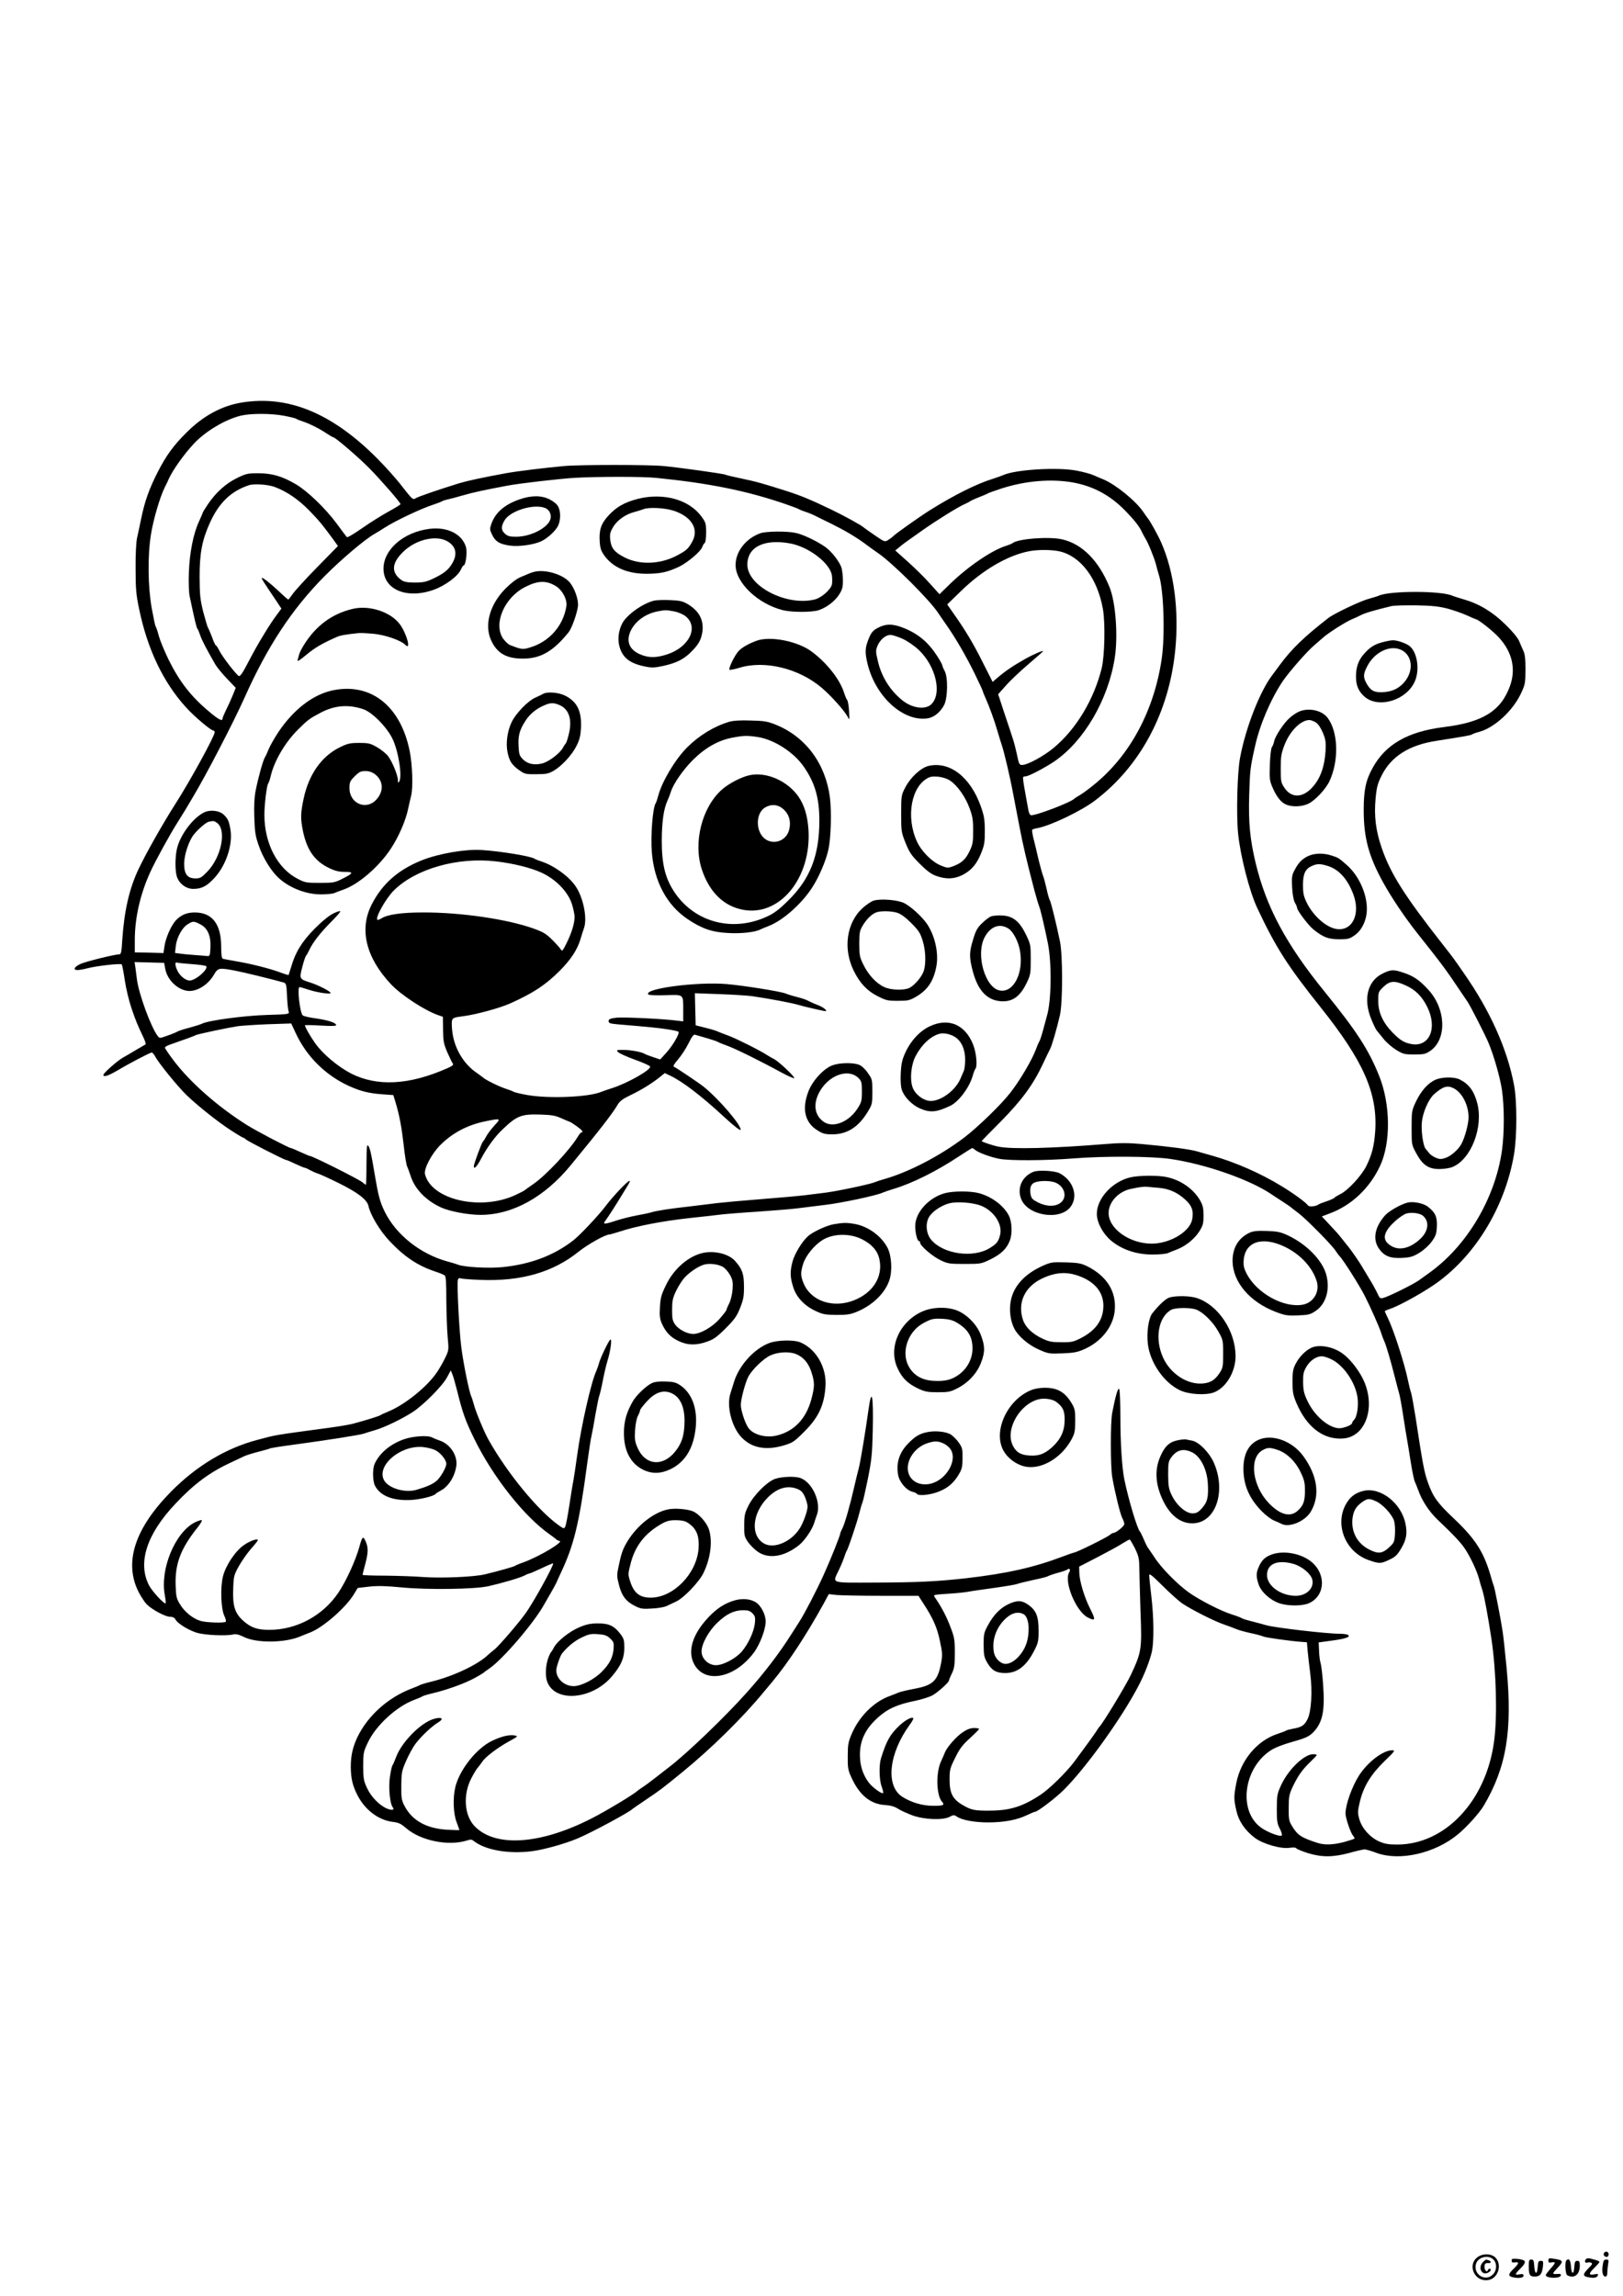 <?xml version="1.0" standalone="no"?>
<!DOCTYPE svg PUBLIC "-//W3C//DTD SVG 20010904//EN"
 "http://www.w3.org/TR/2001/REC-SVG-20010904/DTD/svg10.dtd">
<svg version="1.0" xmlns="http://www.w3.org/2000/svg"
 width="1240pt" height="1754pt" viewBox="0 0 1240 1754"
 preserveAspectRatio="xMidYMid meet">

<g transform="translate(0,1754) scale(0.1,-0.1)"
fill="#000000" stroke="none">
<path d="M1846 14465 c-152 -25 -293 -101 -421 -229 -99 -98 -155 -175 -219
-300 -66 -128 -101 -228 -127 -356 -11 -52 -25 -120 -32 -150 -7 -33 -12 -125
-11 -235 0 -154 4 -198 27 -307 63 -306 184 -560 358 -751 63 -70 190 -177
208 -177 6 0 11 -6 11 -14 0 -29 -183 -363 -295 -539 -100 -156 -232 -390
-287 -507 -71 -150 -109 -319 -124 -542 -5 -91 -9 -108 -23 -108 -34 0 -248
-53 -293 -72 -50 -22 -64 -48 -25 -48 12 0 47 6 77 14 74 19 252 38 260 29 4
-4 14 -58 23 -118 9 -63 31 -155 51 -215 35 -102 43 -121 92 -225 13 -27 20
-51 16 -53 -4 -2 -36 -21 -72 -42 -36 -22 -81 -48 -101 -59 -41 -23 -149 -118
-149 -132 0 -19 35 -8 104 32 101 60 253 139 265 139 6 0 17 -13 26 -29 24
-48 173 -231 239 -295 85 -82 243 -208 343 -272 46 -30 87 -54 90 -54 4 0 14
-6 22 -14 16 -15 293 -156 305 -156 4 0 36 -13 71 -30 35 -16 68 -30 72 -30 5
0 24 -8 43 -19 19 -10 46 -22 60 -26 14 -4 84 -36 155 -71 147 -72 220 -128
230 -176 16 -72 89 -192 164 -271 116 -122 216 -187 352 -232 30 -10 60 -22
67 -28 9 -7 12 -57 12 -186 1 -97 5 -223 10 -281 10 -104 9 -105 -20 -165 -16
-33 -43 -80 -60 -105 -73 -110 -243 -248 -370 -301 -30 -12 -60 -26 -65 -30
-10 -7 -105 -37 -210 -65 -27 -7 -104 -20 -170 -29 -450 -61 -404 -53 -559
-94 -239 -63 -464 -198 -658 -394 -280 -284 -364 -545 -247 -772 18 -33 43
-72 58 -88 38 -40 143 -97 179 -97 21 0 35 -7 42 -20 16 -31 97 -81 163 -102
62 -19 225 -26 280 -13 18 5 43 -1 82 -20 97 -48 314 -45 430 5 22 9 56 23 75
30 99 38 276 193 335 294 15 25 28 46 28 46 1 0 40 5 87 10 64 7 125 6 250 -6
197 -19 556 -14 660 9 106 24 243 64 275 81 17 9 34 16 38 16 5 0 47 18 94 40
47 23 87 39 89 38 9 -10 -154 -306 -215 -388 -56 -77 -202 -246 -233 -270 -18
-14 -39 -32 -48 -40 -77 -75 -264 -164 -435 -206 -38 -9 -77 -21 -85 -25 -8
-5 -39 -18 -69 -29 -177 -68 -331 -206 -410 -369 -36 -76 -51 -142 -51 -229 1
-88 14 -144 52 -217 58 -112 161 -189 269 -202 44 -5 63 -14 102 -48 111 -96
323 -139 465 -94 26 9 37 8 50 -3 89 -70 264 -102 447 -79 91 12 249 56 347
97 105 44 393 199 418 224 3 3 45 32 94 65 125 84 128 87 288 217 221 180 462
417 623 613 22 27 52 63 66 79 121 145 262 360 394 600 l37 69 61 -7 c33 -3
187 -6 342 -6 l282 0 40 -62 c73 -113 103 -181 124 -283 19 -88 20 -108 10
-164 -26 -141 -61 -175 -209 -202 -53 -10 -106 -23 -117 -28 -11 -5 -41 -17
-66 -26 -123 -44 -237 -158 -294 -295 -24 -56 -28 -79 -28 -165 -1 -89 2 -107
28 -163 60 -133 144 -203 255 -210 45 -3 75 -12 100 -28 19 -13 69 -35 110
-51 92 -33 233 -39 286 -11 27 15 34 15 52 3 39 -28 135 -46 242 -46 120 0
222 19 297 56 29 14 56 25 60 25 20 0 157 104 223 170 168 168 436 540 566
788 47 88 89 197 105 267 16 79 15 258 -5 425 -9 74 -16 145 -16 157 0 17 22
-1 103 -81 56 -56 125 -118 152 -136 76 -50 243 -134 316 -159 35 -12 78 -28
94 -35 17 -8 66 -21 110 -31 44 -9 88 -21 97 -26 16 -8 208 -35 293 -41 l40
-3 6 -70 c4 -38 12 -113 19 -165 18 -139 9 -293 -20 -352 -25 -49 -45 -62
-115 -74 -22 -4 -44 -10 -50 -14 -5 -4 -35 -15 -65 -25 -156 -51 -281 -201
-315 -378 -19 -99 -19 -122 1 -208 18 -81 66 -151 141 -208 63 -47 199 -86
266 -76 28 4 47 3 51 -4 4 -6 43 -22 87 -36 106 -33 193 -33 319 1 52 15 104
26 115 27 11 0 53 -12 92 -27 178 -65 448 -3 623 143 67 55 162 161 195 216
174 294 221 572 176 1050 -12 127 -26 255 -31 285 -13 88 -61 333 -66 341 -2
4 -15 45 -28 91 -52 176 -117 276 -280 430 -124 117 -158 164 -197 275 -28 79
-39 137 -94 498 -14 88 -29 171 -34 185 -5 14 -17 61 -26 105 -26 124 -109
382 -152 467 -12 26 -23 49 -23 52 0 2 17 10 38 17 60 19 219 105 327 177 315
210 552 593 622 1002 24 143 24 410 0 535 -53 275 -182 563 -380 847 -80 116
-83 120 -167 227 -288 367 -396 537 -463 732 -46 133 -60 246 -47 382 8 85 16
113 46 173 73 146 210 233 419 265 211 33 261 42 270 48 6 5 32 14 58 21 114
31 254 159 316 290 34 72 35 80 36 185 0 82 -4 119 -17 145 -9 19 -23 53 -32
74 -10 24 -52 75 -104 125 -97 96 -200 158 -317 192 -38 11 -79 24 -90 29 -87
38 -476 38 -560 0 -11 -5 -47 -16 -80 -25 -63 -17 -262 -112 -305 -145 -188
-146 -283 -238 -374 -362 -25 -35 -50 -67 -54 -73 -95 -123 -205 -403 -248
-635 -21 -111 -29 -432 -15 -575 17 -171 87 -445 146 -570 140 -298 230 -441
485 -760 327 -410 435 -655 417 -944 -8 -114 -25 -181 -68 -268 -37 -75 -143
-189 -201 -216 -20 -10 -40 -22 -43 -27 -3 -4 -29 -16 -58 -26 -28 -9 -56 -20
-62 -24 -21 -16 -73 -21 -82 -8 -12 20 -109 91 -198 145 -165 101 -352 183
-530 234 -38 11 -92 26 -120 34 -54 16 -214 37 -423 56 -102 9 -166 9 -275 0
-405 -33 -717 -41 -819 -20 -42 8 -128 37 -128 43 0 1 66 69 148 151 161 164
246 280 321 440 23 50 47 99 53 110 14 24 54 164 76 260 22 99 22 460 0 565
-31 149 -70 305 -78 315 -4 6 -16 46 -25 90 -10 44 -22 88 -27 97 -4 10 -19
64 -33 120 -13 57 -30 130 -39 163 -8 33 -13 62 -10 66 2 4 20 10 40 13 101
19 335 131 440 211 346 262 566 673 613 1149 30 302 -9 599 -107 821 -23 54
-89 172 -102 185 -3 3 -18 24 -34 48 -58 86 -211 210 -306 250 -19 8 -53 22
-75 32 -23 10 -81 26 -130 35 -148 28 -467 8 -560 -34 -11 -5 -45 -17 -75 -27
-128 -39 -301 -126 -488 -243 -79 -50 -261 -179 -277 -196 -5 -6 -22 -19 -38
-29 -27 -17 -28 -17 -105 36 -42 29 -79 55 -82 58 -16 16 -142 86 -250 138
-161 77 -223 103 -340 141 -179 57 -235 73 -347 96 -62 13 -117 26 -121 29
-11 7 -355 55 -472 66 -113 11 -640 11 -760 0 -143 -13 -366 -40 -445 -55
-181 -33 -295 -58 -355 -76 -159 -49 -317 -103 -336 -116 -19 -12 -25 -7 -100
89 -43 57 -131 155 -194 218 -344 345 -679 483 -1034 425z m325 -101 c46 -9
89 -19 94 -24 6 -4 28 -13 50 -20 50 -16 127 -55 182 -92 23 -15 45 -28 49
-28 15 0 193 -153 276 -237 92 -94 238 -262 238 -274 0 -4 -42 -30 -92 -57
-51 -28 -142 -85 -202 -127 -60 -42 -112 -73 -116 -68 -4 4 -39 51 -78 104
-87 117 -220 245 -310 299 -105 62 -181 84 -287 85 -83 0 -96 -3 -165 -37 -84
-41 -160 -109 -221 -199 -21 -32 -39 -60 -39 -63 0 -2 -13 -33 -29 -68 -44
-94 -73 -242 -78 -393 -3 -73 0 -152 6 -180 40 -189 52 -240 60 -249 5 -6 14
-29 21 -50 12 -36 50 -109 116 -223 14 -23 54 -72 90 -109 l65 -68 -22 -55
c-13 -31 -35 -81 -51 -112 -15 -31 -28 -62 -28 -68 0 -23 -29 -9 -101 52 -137
114 -226 227 -310 396 -31 64 -65 145 -75 181 -9 36 -21 70 -25 75 -4 6 -17
69 -30 140 -29 165 -32 396 -6 561 18 114 68 285 106 362 12 23 26 52 31 65
30 67 117 189 193 270 89 94 238 183 357 212 76 18 231 18 331 -1z m2839 -474
c410 -41 695 -99 990 -200 52 -18 100 -36 105 -40 6 -4 28 -13 50 -20 22 -7
56 -21 75 -31 19 -10 73 -36 120 -59 105 -52 188 -101 260 -154 30 -23 74 -54
97 -70 111 -75 397 -360 462 -460 9 -13 34 -51 57 -83 74 -105 150 -236 218
-373 36 -74 66 -138 66 -143 0 -4 9 -26 20 -50 28 -62 68 -172 91 -252 11 -38
26 -88 34 -110 17 -51 62 -240 86 -370 11 -55 32 -167 48 -250 27 -142 55
-261 115 -490 15 -55 31 -109 36 -120 9 -21 41 -156 66 -280 31 -157 27 -445
-8 -558 -5 -18 -18 -66 -29 -107 -11 -41 -24 -79 -28 -85 -4 -5 -16 -32 -26
-60 -30 -81 -121 -236 -195 -331 -73 -94 -248 -263 -355 -345 -186 -140 -419
-261 -606 -315 -30 -8 -63 -19 -74 -24 -32 -15 -283 -68 -375 -80 -47 -6 -119
-15 -160 -20 -41 -5 -192 -19 -335 -30 -143 -11 -294 -25 -335 -30 -41 -5
-133 -16 -205 -25 -154 -17 -259 -33 -300 -46 -16 -5 -68 -16 -114 -24 -46 -9
-118 -27 -160 -41 -85 -28 -98 -27 -76 1 18 23 89 134 125 194 14 23 35 58 47
77 12 19 18 34 13 34 -15 0 -127 -118 -187 -198 -55 -72 -193 -218 -243 -257
-148 -115 -325 -182 -538 -204 -103 -11 -290 -1 -342 18 -14 6 -52 17 -85 26
-204 57 -387 202 -474 376 -39 80 -50 121 -80 299 -24 145 -34 190 -47 207
-11 15 -13 -6 -14 -139 0 -87 -2 -158 -5 -158 -3 0 -14 8 -25 18 -24 22 -383
202 -403 202 -4 0 -36 14 -72 30 -36 17 -68 30 -72 30 -14 0 -263 130 -336
176 -220 138 -431 323 -558 490 -38 50 -69 96 -69 101 0 5 15 15 32 21 134 47
195 69 204 75 11 7 232 54 319 68 28 4 131 11 230 15 l180 6 34 -73 c83 -179
227 -322 406 -404 91 -41 151 -56 255 -64 l85 -6 17 -55 c30 -99 47 -193 63
-333 8 -76 20 -147 26 -158 5 -11 16 -40 24 -65 31 -103 117 -194 236 -248 67
-30 205 -56 301 -56 243 0 489 135 690 381 224 272 319 395 358 462 16 27 40
44 98 72 80 38 160 87 224 138 l37 30 38 -18 c97 -45 243 -157 422 -323 65
-60 117 -100 119 -93 10 31 -163 234 -282 330 -38 30 -213 148 -228 153 -8 3
6 25 33 56 25 29 61 84 80 123 24 49 38 68 49 65 8 -2 49 -14 90 -26 41 -12
80 -25 85 -29 6 -4 37 -17 71 -29 62 -22 258 -119 417 -206 49 -26 91 -45 95
-42 8 9 -117 127 -154 146 -16 8 -40 22 -54 31 -51 34 -237 127 -295 148 -33
12 -69 26 -80 31 -11 6 -54 19 -95 29 l-75 19 -3 122 -3 123 193 -7 c106 -4
218 -11 248 -16 125 -18 299 -51 350 -66 30 -9 92 -24 138 -34 80 -18 83 -18
67 0 -9 10 -37 26 -63 35 -26 10 -56 24 -67 30 -11 7 -49 20 -85 29 -36 9 -74
21 -85 26 -35 16 -325 62 -454 73 -232 19 -641 -36 -597 -80 4 -5 63 -7 131
-5 143 4 135 11 135 -122 l0 -78 -42 5 c-112 15 -419 29 -470 23 -47 -6 -58
-11 -58 -26 0 -15 10 -19 63 -24 249 -21 321 -28 389 -39 42 -6 79 -15 82 -18
11 -11 -43 -105 -91 -158 l-49 -54 -54 18 c-30 10 -59 21 -65 25 -20 14 -105
30 -162 30 -55 0 -56 -1 -40 -17 10 -10 68 -36 129 -58 61 -22 113 -45 115
-52 9 -25 -179 -131 -297 -167 -30 -10 -64 -21 -75 -26 -97 -41 -403 -54 -569
-24 -50 9 -95 20 -101 24 -5 4 -35 15 -65 25 -49 16 -156 69 -170 85 -3 3 -25
18 -48 35 -95 64 -165 177 -184 298 -6 41 -8 85 -5 99 6 23 13 26 89 36 95 12
278 62 358 98 173 78 267 139 376 248 85 85 136 163 159 242 10 33 21 69 26
82 29 76 -5 243 -68 329 -54 75 -166 154 -258 183 -22 7 -44 16 -50 20 -24 19
-260 58 -405 67 -125 8 -327 -27 -456 -78 -180 -72 -302 -178 -383 -336 -98
-189 -47 -405 145 -610 77 -83 258 -201 361 -237 l37 -13 1 -99 c1 -87 5 -108
33 -173 18 -41 37 -80 42 -86 7 -9 -5 -19 -47 -37 -289 -127 -532 -139 -731
-38 -100 52 -215 148 -274 231 -40 57 -78 124 -78 137 0 3 54 2 121 -2 96 -5
120 -4 117 6 -6 18 -69 37 -163 50 -44 6 -85 16 -92 22 -22 21 -44 216 -24
216 4 0 37 -9 72 -21 74 -24 180 -37 164 -21 -18 19 -99 59 -155 77 -83 26
-84 28 -60 120 11 43 24 81 28 84 4 4 15 23 25 44 26 57 86 134 166 214 39 39
71 75 71 81 0 6 -23 -1 -52 -15 -33 -16 -85 -58 -143 -116 -98 -99 -149 -182
-180 -292 -10 -33 -19 -61 -20 -63 -1 -1 -29 7 -61 19 -76 29 -225 67 -339 86
-49 9 -96 17 -102 19 -9 2 -13 31 -13 96 -1 170 -69 258 -202 258 -61 0 -104
-18 -145 -61 -36 -40 -78 -134 -87 -201 l-7 -48 -109 3 -110 2 0 95 c0 169 42
353 119 520 36 80 153 293 207 377 21 34 49 79 62 100 12 21 38 65 58 98 98
163 308 567 392 755 176 394 363 678 613 930 126 127 310 283 384 324 17 9 50
30 75 46 82 53 280 146 370 175 30 10 60 21 65 25 6 4 26 11 45 15 19 4 73 18
120 32 75 22 175 43 335 73 95 18 400 53 515 60 171 10 523 10 620 0z m3185
-35 c156 -28 286 -97 402 -216 70 -72 108 -120 128 -164 8 -16 19 -37 24 -45
21 -31 68 -147 81 -195 7 -27 18 -68 25 -90 36 -113 47 -453 21 -635 -58 -399
-244 -744 -520 -966 -44 -36 -94 -72 -111 -81 -16 -9 -32 -19 -35 -22 -21 -28
-309 -137 -335 -128 -7 3 -15 20 -18 39 -3 18 -15 80 -25 138 -11 58 -18 108
-15 113 2 4 11 7 20 7 22 0 142 63 216 112 228 155 414 472 464 793 26 168 7
425 -40 540 -82 202 -209 330 -362 365 -100 23 -337 5 -379 -29 -6 -5 -29 -14
-51 -21 -110 -35 -290 -158 -427 -291 l-80 -78 -74 82 c-40 45 -116 120 -169
167 l-95 85 28 23 c15 13 41 33 58 45 17 12 71 50 120 85 109 77 281 184 326
202 18 8 35 17 38 20 3 3 32 17 65 30 33 13 65 26 70 30 6 4 53 21 105 38 183
59 377 76 545 47z m-6093 -36 c92 -35 180 -96 260 -178 75 -77 100 -107 182
-219 l38 -53 -160 -163 c-88 -90 -172 -182 -187 -205 -15 -22 -30 -41 -33 -41
-2 0 -35 28 -71 63 -72 67 -131 113 -131 101 0 -8 15 -32 99 -156 l51 -77 -37
-50 c-21 -27 -63 -91 -93 -141 -55 -90 -71 -119 -144 -257 -25 -47 -42 -70
-51 -67 -19 8 -130 152 -151 197 -10 21 -21 37 -25 37 -3 0 -17 28 -29 63 -13
34 -27 67 -31 72 -4 6 -20 60 -36 120 -24 97 -27 128 -28 270 0 180 19 279 78
410 69 153 160 242 297 288 40 14 152 6 202 -14z m5990 -490 c164 -36 293
-206 335 -444 18 -108 13 -355 -10 -450 -60 -240 -194 -464 -367 -608 -72 -60
-193 -127 -236 -130 -26 -2 -28 1 -45 82 -10 47 -25 103 -33 125 -7 23 -35
107 -62 187 l-48 146 60 67 c32 37 110 110 172 163 61 52 112 97 112 99 0 8
-80 -27 -135 -58 -100 -57 -152 -92 -220 -150 l-31 -27 -72 142 c-76 153 -138
256 -234 391 l-41 59 104 101 c165 161 356 273 520 305 65 13 170 13 231 0z
m2968 -438 c47 -13 113 -36 148 -52 35 -16 65 -29 67 -29 18 0 134 -92 178
-141 101 -111 130 -239 84 -368 -69 -192 -209 -279 -506 -315 -276 -35 -444
-131 -544 -312 -52 -94 -68 -169 -68 -322 0 -212 38 -352 148 -552 69 -124
164 -265 261 -388 190 -239 219 -278 332 -447 19 -27 42 -63 53 -78 22 -33
135 -254 159 -312 40 -94 89 -265 103 -360 19 -129 19 -329 0 -465 -52 -364
-267 -727 -555 -933 -36 -26 -70 -50 -75 -54 -41 -31 -237 -128 -278 -138 -22
-6 -27 -2 -44 37 -11 23 -39 75 -63 113 -23 39 -48 79 -54 90 -15 27 -75 114
-100 146 -12 14 -34 43 -51 64 -16 21 -37 45 -45 54 -8 9 -37 39 -63 68 l-48
51 58 22 c167 61 307 193 386 362 84 177 81 471 -5 687 -80 201 -172 343 -418
646 -294 362 -446 646 -527 984 -43 181 -55 305 -49 516 6 195 8 211 45 376
37 167 121 361 213 498 49 71 180 221 238 271 29 25 60 52 69 60 43 38 176
122 223 141 15 6 44 19 65 30 33 17 101 37 233 69 19 5 105 7 190 6 121 -2
173 -8 240 -25z m-7270 -1931 c129 -15 264 -48 345 -85 110 -50 201 -143 233
-236 12 -37 22 -83 22 -103 0 -50 -24 -127 -63 -204 -27 -55 -33 -61 -42 -45
-5 10 -35 43 -65 73 -47 47 -68 60 -146 88 -200 71 -553 123 -843 122 -163 0
-273 -16 -318 -46 -14 -8 -27 -13 -30 -10 -17 17 65 163 126 224 166 165 487
257 781 222z m-2261 -480 c57 -28 83 -88 79 -177 -3 -61 -5 -68 -23 -66 -11 1
-56 5 -100 8 -44 3 -95 8 -114 11 l-34 5 6 52 c7 64 47 139 90 166 40 26 48
26 96 1z m-267 -338 c15 -90 102 -170 184 -172 68 0 145 50 189 125 30 52 38
54 163 30 69 -13 295 -69 369 -90 19 -6 22 -15 26 -103 2 -54 8 -107 12 -118
7 -21 5 -22 -167 -27 -168 -5 -441 -41 -493 -66 -11 -6 -56 -20 -100 -32 -44
-11 -84 -25 -90 -29 -5 -4 -38 -18 -73 -30 -61 -22 -63 -23 -77 -4 -52 68
-146 325 -159 434 -4 30 -9 72 -12 93 l-6 38 113 -3 113 -3 8 -43z m207 33
c56 -4 104 -11 107 -16 15 -25 -82 -109 -127 -109 -31 0 -74 35 -93 74 -20 42
-21 70 -3 63 8 -3 60 -8 116 -12z m2824 -1179 c32 -14 60 -26 62 -26 2 0 25
-14 50 -32 42 -30 56 -48 37 -48 -4 0 -15 -13 -25 -29 -61 -103 -247 -301
-344 -367 -32 -22 -60 -42 -63 -45 -3 -4 -35 -20 -71 -37 -265 -124 -644 -37
-692 159 -10 39 49 153 114 219 91 93 208 156 344 184 122 25 125 24 72 -32
-24 -27 -53 -64 -62 -83 -10 -19 -21 -36 -25 -39 -9 -6 -70 -171 -70 -189 0
-27 24 -2 54 55 47 89 108 173 168 229 109 104 143 116 294 111 82 -3 110 -8
157 -30z m3156 -239 c24 -21 118 -56 186 -69 77 -15 352 -14 565 3 240 19 597
17 742 -4 267 -39 602 -156 768 -267 14 -9 52 -35 85 -56 33 -21 62 -41 65
-44 3 -3 31 -25 62 -48 63 -49 257 -245 284 -289 10 -15 22 -32 28 -38 25 -23
148 -217 191 -300 47 -92 117 -250 130 -295 4 -14 13 -38 21 -55 16 -36 48
-145 81 -275 13 -52 28 -108 33 -125 5 -16 19 -91 30 -165 11 -74 25 -157 30
-185 5 -27 18 -107 29 -177 11 -70 25 -135 30 -145 5 -10 17 -40 27 -67 28
-79 82 -162 147 -224 127 -121 178 -175 211 -225 42 -64 90 -167 106 -227 6
-25 18 -65 26 -88 14 -44 42 -194 69 -372 37 -249 46 -592 20 -782 -60 -454
-373 -788 -740 -788 -67 0 -95 5 -137 23 -71 32 -131 99 -152 169 -14 51 -14
59 4 137 28 115 84 207 189 309 79 76 83 82 57 82 -69 0 -187 -90 -253 -193
-54 -85 -103 -223 -103 -290 0 -34 39 -149 58 -170 8 -9 13 -19 10 -22 -3 -3
-37 -14 -76 -25 -81 -22 -149 -25 -201 -9 -129 41 -158 60 -202 134 -21 35
-24 52 -23 135 0 84 3 102 30 160 41 86 73 131 134 190 27 26 50 50 50 54 0 3
-12 6 -27 6 -68 0 -186 -113 -242 -230 -33 -71 -35 -80 -36 -185 0 -96 3 -116
23 -154 13 -24 19 -48 15 -52 -12 -12 -110 25 -158 60 -177 127 -135 456 75
591 30 20 97 46 166 65 93 26 122 39 151 66 77 75 97 164 82 369 -5 74 -14
149 -19 165 -6 17 -11 59 -12 94 l-3 65 95 13 c109 14 152 29 129 44 -7 5 -35
9 -61 9 -103 0 -495 46 -563 65 -27 8 -79 22 -115 31 -36 9 -69 19 -75 24 -5
4 -39 17 -75 28 -84 27 -245 109 -329 169 -85 61 -209 186 -260 266 -23 34
-45 67 -50 73 -5 6 -20 36 -32 65 -13 30 -26 56 -29 59 -20 16 -90 252 -120
400 -18 89 -30 279 -30 475 0 110 -4 206 -9 214 -9 14 -28 -50 -53 -179 -15
-71 -14 -417 0 -495 22 -124 61 -281 76 -310 9 -16 16 -38 16 -47 0 -16 -64
-68 -84 -68 -5 0 -17 -6 -25 -14 -25 -21 -258 -136 -276 -136 -3 0 -41 -13
-83 -29 -224 -85 -430 -131 -742 -167 -226 -25 -371 -32 -697 -33 -347 -1
-323 -9 -275 94 16 33 35 78 42 100 7 22 16 45 20 50 11 17 78 216 95 285 9
36 20 74 25 85 5 11 23 92 41 180 28 141 33 185 37 367 6 274 -8 337 -33 156
-23 -167 -64 -412 -75 -448 -5 -19 -21 -82 -34 -140 -31 -137 -72 -281 -91
-317 -8 -15 -15 -31 -15 -36 0 -15 -72 -195 -127 -317 -56 -123 -143 -291
-187 -360 -12 -19 -41 -64 -64 -100 -90 -142 -205 -292 -333 -435 -166 -187
-460 -469 -595 -572 -16 -12 -63 -49 -104 -81 -41 -32 -88 -67 -105 -77 -16
-11 -32 -22 -35 -25 -22 -23 -232 -150 -345 -208 -400 -206 -752 -227 -906
-54 -72 83 -81 235 -19 356 19 37 42 75 51 84 8 10 24 30 34 45 23 36 114 105
204 155 68 37 71 40 44 45 -42 8 -100 -6 -174 -41 -118 -57 -247 -219 -280
-352 -20 -84 -16 -204 10 -270 11 -30 21 -57 21 -59 0 -2 -42 -1 -92 2 -161 9
-271 71 -329 185 -21 41 -24 60 -23 152 1 97 3 111 36 187 20 46 52 105 72
132 42 56 124 134 174 164 47 28 28 44 -32 27 -100 -28 -248 -177 -291 -295
-10 -27 -22 -55 -27 -61 -4 -6 -13 -45 -19 -88 -12 -81 0 -205 22 -232 16 -20
-6 -25 -43 -10 -59 25 -123 90 -154 158 -26 57 -29 73 -29 168 0 100 2 109 37
182 61 129 220 274 353 323 28 10 55 22 61 26 6 5 46 17 90 27 106 26 236 73
309 113 33 18 62 35 65 38 3 3 24 19 48 35 104 71 346 354 422 494 11 20 34
60 50 87 16 28 34 60 40 73 5 13 21 46 34 75 101 212 142 383 201 827 14 102
29 203 35 225 5 22 19 96 30 164 12 68 25 131 29 140 4 9 16 59 26 111 10 52
26 122 36 154 23 72 37 172 22 163 -13 -8 -78 -144 -87 -182 -4 -16 -14 -43
-21 -60 -39 -84 -115 -421 -145 -640 -11 -82 -25 -172 -30 -200 -6 -27 -19
-113 -31 -190 -12 -77 -25 -148 -31 -158 -8 -16 -12 -15 -51 13 -159 114 -392
398 -534 651 -32 56 -100 219 -112 269 -7 25 -16 54 -21 65 -15 30 -59 246
-75 370 -16 118 -35 486 -27 517 3 13 10 17 21 13 9 -4 77 -9 151 -12 310 -12
553 57 750 215 73 58 205 132 237 132 5 0 39 10 74 21 129 43 327 81 534 104
77 8 174 19 215 24 41 6 179 17 305 25 127 9 266 20 310 26 44 5 139 17 210
26 121 14 395 72 440 94 11 5 49 18 85 29 141 42 331 137 500 250 51 33 95 61
98 61 3 0 13 -6 21 -13z m-3956 -1842 c41 -167 63 -228 131 -367 144 -293 381
-592 576 -729 19 -13 41 -30 48 -36 7 -7 18 -13 23 -13 51 0 -148 -120 -276
-166 -27 -9 -54 -21 -60 -25 -10 -7 -122 -39 -230 -65 -83 -20 -336 -31 -480
-20 -66 5 -195 9 -287 10 -93 0 -168 3 -168 6 0 3 9 39 20 80 24 91 25 126 4
175 -19 45 -27 39 -48 -40 -30 -107 -99 -258 -160 -350 -118 -176 -319 -285
-528 -285 -91 0 -139 16 -197 67 -67 59 -85 115 -79 252 3 89 6 101 42 166 22
39 63 98 92 132 30 33 54 64 54 68 0 16 -62 -6 -107 -38 -64 -44 -138 -154
-159 -237 -22 -85 -16 -249 10 -303 10 -21 15 -41 11 -45 -11 -11 -146 -7
-192 6 -58 17 -122 68 -157 126 -27 43 -31 59 -34 145 -6 164 38 281 166 441
24 30 39 56 33 58 -6 2 -30 -6 -54 -18 -150 -78 -265 -356 -228 -554 6 -33 9
-61 7 -63 -10 -10 -105 92 -129 140 -86 172 -15 390 204 621 139 148 258 237
414 310 44 21 94 44 110 52 17 8 65 23 108 34 43 11 82 22 88 25 5 4 89 17
187 30 265 36 504 74 532 84 14 5 52 17 84 26 71 20 208 86 291 140 82 54 226
199 260 263 l29 54 12 -29 c7 -15 23 -73 37 -128z m5178 -1202 c30 -63 33 -76
34 -168 1 -55 5 -201 9 -325 11 -280 7 -301 -75 -476 -39 -82 -213 -369 -239
-394 -3 -3 -14 -18 -24 -35 -19 -29 -89 -126 -168 -232 -63 -83 -188 -206
-257 -252 -139 -92 -236 -122 -393 -122 -114 -1 -139 5 -205 44 -75 44 -98 90
-98 193 0 75 3 87 43 167 34 70 56 98 112 149 38 35 70 66 70 71 0 4 -17 7
-38 7 -27 0 -54 -10 -86 -32 -49 -32 -121 -114 -137 -155 -5 -13 -18 -44 -30
-69 -40 -88 -35 -258 8 -307 24 -26 9 -32 -70 -31 -81 0 -169 27 -235 70 -128
84 -101 332 60 551 18 24 29 46 25 49 -11 11 -60 -15 -104 -56 -73 -69 -99
-115 -142 -251 -16 -52 -14 -166 5 -216 9 -24 14 -46 11 -50 -10 -9 -83 45
-110 81 -45 61 -67 129 -67 212 0 109 41 196 134 281 77 70 149 103 293 132
48 10 106 29 128 41 42 24 125 99 125 112 0 5 10 30 23 56 19 40 22 64 22 157
0 101 -3 118 -34 198 -29 79 -71 157 -117 223 -15 22 -15 22 88 29 57 3 128
10 158 15 30 6 125 19 210 31 85 12 162 25 170 29 8 4 62 17 120 30 58 12 110
25 115 29 6 4 39 16 75 26 36 9 70 21 77 27 15 12 24 -4 12 -22 -43 -69 51
-298 141 -345 60 -31 63 -20 19 66 -46 92 -82 213 -83 278 l-1 44 140 72 c77
40 162 86 189 104 28 17 53 31 57 31 3 0 21 -30 40 -67z"/>
<path d="M3968 13725 c-114 -40 -183 -100 -214 -187 -13 -38 -13 -44 7 -85 25
-51 57 -70 137 -81 64 -9 174 6 232 31 49 21 114 80 134 121 20 43 21 108 1
146 -9 18 -36 40 -65 55 -64 32 -140 32 -232 0z m196 -65 c32 -12 51 -50 42
-83 -16 -67 -150 -137 -262 -137 -51 0 -65 4 -88 25 -29 26 -28 56 0 102 46
73 222 126 308 93z"/>
<path d="M4876 13730 c-103 -26 -167 -62 -227 -128 -57 -62 -73 -110 -67 -199
3 -50 10 -71 34 -105 67 -94 179 -142 329 -141 101 1 153 12 241 53 66 31 169
118 180 153 4 12 12 25 18 29 6 4 11 37 11 80 0 67 -3 77 -34 120 -94 131
-290 186 -485 138z m270 -91 c138 -45 196 -141 143 -236 -31 -56 -44 -68 -118
-107 -129 -68 -287 -73 -403 -12 -75 39 -99 70 -106 135 -4 41 0 58 22 94 30
53 96 99 163 116 26 7 57 17 68 21 39 17 163 11 231 -11z"/>
<path d="M3280 13500 c-197 -25 -350 -158 -350 -304 0 -160 178 -235 384 -161
89 32 185 104 207 154 8 17 17 31 20 31 17 0 30 98 20 138 -28 102 -143 160
-281 142z m135 -93 c68 -38 83 -98 40 -171 -29 -49 -63 -77 -148 -117 -51 -24
-75 -29 -137 -29 -55 0 -82 5 -100 17 -88 61 -79 139 26 232 94 82 236 113
319 68z"/>
<path d="M5810 13467 c-112 -40 -190 -140 -190 -243 0 -135 170 -297 361 -345
70 -17 223 -17 274 0 62 21 124 69 156 119 24 38 29 57 29 106 0 34 -5 77 -10
96 -13 46 -75 127 -125 162 -62 44 -169 95 -225 107 -68 15 -226 13 -270 -2z
m226 -78 c143 -26 306 -151 320 -245 3 -24 3 -55 0 -69 -10 -40 -80 -101 -130
-114 -215 -54 -516 101 -516 266 0 135 128 198 326 162z"/>
<path d="M4090 13174 c-14 -3 -34 -9 -45 -14 -11 -5 -42 -18 -69 -29 -31 -13
-73 -46 -116 -89 -120 -123 -162 -279 -106 -397 45 -96 116 -136 241 -136 135
0 231 55 349 201 23 28 63 138 71 195 8 48 -23 139 -62 186 -50 59 -176 99
-263 83z m155 -110 c51 -30 91 -105 82 -156 -24 -150 -132 -271 -278 -314 -55
-17 -63 -16 -151 18 -15 5 -39 29 -55 51 -75 113 10 312 169 393 96 49 160 52
233 8z"/>
<path d="M4994 12951 c-88 -23 -206 -108 -240 -173 -29 -56 -37 -124 -20 -181
24 -82 79 -125 193 -148 53 -11 73 -10 139 4 101 22 159 51 215 108 57 56 78
95 86 158 10 88 -28 156 -114 207 -40 23 -60 27 -137 30 -50 2 -105 0 -122 -5z
m155 -81 c29 -5 67 -21 86 -35 107 -82 33 -238 -139 -294 -83 -27 -140 -27
-204 0 -81 34 -109 96 -77 172 32 77 113 138 209 157 58 11 67 11 125 0z"/>
<path d="M2695 12889 c-158 -37 -282 -129 -372 -274 -17 -27 -34 -60 -37 -72
-3 -13 -9 -33 -12 -44 -5 -16 12 -6 65 38 64 54 124 89 231 136 31 14 66 20
170 31 14 2 63 -1 110 -5 88 -7 213 -50 247 -85 47 -47 9 90 -44 160 -71 93
-233 145 -358 115z"/>
<path d="M6709 12745 c-37 -19 -50 -34 -67 -72 -34 -80 -36 -113 -13 -207 63
-254 280 -446 465 -412 45 9 91 47 119 100 28 54 31 213 4 261 -9 17 -17 35
-17 41 0 6 -18 39 -40 73 -68 105 -143 168 -253 213 -84 34 -137 35 -198 3z
m188 -85 c38 -18 89 -53 124 -86 131 -126 178 -335 93 -415 -45 -42 -143 -29
-217 29 -92 73 -158 175 -187 290 -20 84 -21 91 -6 128 20 48 62 84 99 84 16
0 58 -14 94 -30z"/>
<path d="M5779 12645 c-65 -24 -116 -54 -140 -83 -29 -34 -75 -130 -66 -138 3
-3 37 3 76 15 193 59 454 -4 629 -153 70 -59 174 -175 198 -221 15 -29 15 -28
11 42 -2 40 -9 78 -14 85 -6 7 -16 31 -23 53 -32 104 -132 231 -249 318 -108
80 -318 121 -422 82z"/>
<path d="M2535 12265 c-147 -33 -293 -146 -408 -317 -30 -46 -63 -103 -73
-128 -10 -25 -23 -54 -30 -65 -15 -24 -50 -151 -71 -255 -10 -52 -13 -115 -10
-205 4 -113 8 -142 35 -217 29 -84 83 -174 136 -230 81 -84 219 -141 340 -140
44 0 89 5 100 10 12 5 44 18 71 27 115 40 271 175 361 312 62 94 115 218 133
308 7 33 17 76 22 96 16 62 10 237 -11 342 -70 348 -301 527 -595 462z m239
-142 c67 -21 179 -134 223 -223 47 -94 78 -291 53 -330 -8 -12 -10 -10 -10 11
0 36 -43 141 -75 183 -15 20 -53 50 -84 68 -50 29 -64 33 -136 33 -71 0 -88
-4 -150 -34 -138 -68 -236 -207 -275 -391 -24 -113 -25 -152 -5 -250 30 -144
90 -229 200 -281 45 -22 75 -29 118 -29 71 0 68 -10 -16 -52 -58 -30 -69 -32
-172 -32 -104 0 -113 1 -171 31 -155 80 -254 271 -254 489 0 81 18 224 29 239
5 6 14 33 20 60 28 115 109 253 206 350 77 77 91 87 173 130 107 57 213 66
326 28z m92 -498 c62 -48 68 -127 12 -190 -77 -89 -208 -35 -208 85 0 45 4 54
40 90 34 34 46 40 82 40 28 0 51 -8 74 -25z"/>
<path d="M4150 12240 c-8 -5 -36 -18 -62 -30 -56 -25 -146 -119 -178 -184 -34
-70 -47 -164 -32 -234 14 -67 33 -96 91 -137 40 -28 49 -30 129 -29 76 0 93 4
133 27 64 38 140 121 175 192 23 47 30 77 33 137 5 127 -29 197 -121 244 -49
25 -137 32 -168 14z m123 -85 c75 -31 101 -113 72 -226 -8 -35 -19 -66 -23
-69 -4 -3 -14 -18 -23 -35 -23 -40 -105 -103 -154 -116 -60 -16 -113 -6 -149
30 -27 27 -31 39 -34 100 -5 81 8 127 54 197 33 51 82 91 144 117 46 20 70 20
113 2z"/>
<path d="M5570 12026 c-114 -34 -229 -104 -320 -195 -91 -91 -191 -259 -220
-366 -7 -27 -16 -54 -20 -60 -23 -32 -40 -247 -30 -374 18 -226 115 -406 275
-513 106 -71 185 -99 307 -105 102 -6 207 6 247 27 9 5 35 15 58 24 108 40
252 165 336 293 52 79 108 208 126 293 20 89 25 286 12 396 -33 260 -185 466
-416 559 -61 24 -86 29 -190 31 -80 3 -135 -1 -165 -10z m220 -116 c126 -20
276 -117 352 -228 85 -123 118 -239 118 -410 0 -264 -69 -443 -234 -607 -69
-69 -108 -99 -161 -124 -260 -123 -549 -51 -706 175 -76 110 -103 218 -103
404 1 143 14 240 44 305 10 22 21 51 25 65 18 61 94 170 169 245 96 95 195
150 301 170 88 17 115 17 195 5z"/>
<path d="M5730 11619 c-64 -13 -159 -62 -214 -110 -154 -136 -222 -408 -153
-613 58 -173 168 -279 316 -306 280 -51 520 244 498 610 -7 107 -31 188 -76
254 -83 120 -243 191 -371 165z m255 -260 c43 -38 59 -91 46 -151 -27 -120
-180 -135 -227 -22 -29 69 -11 154 40 185 48 29 99 25 141 -12z"/>
<path d="M7093 11689 c-57 -14 -136 -86 -176 -163 -31 -60 -32 -63 -32 -201 0
-136 1 -142 34 -225 30 -74 45 -95 110 -160 57 -57 89 -79 127 -92 74 -26 135
-23 197 8 69 35 110 84 144 169 24 61 28 83 27 170 0 85 -5 113 -31 187 -80
224 -238 345 -400 307z m166 -112 c55 -37 116 -122 148 -209 23 -61 28 -89 28
-173 0 -88 -3 -107 -27 -156 -30 -63 -59 -90 -123 -115 -43 -16 -46 -16 -98 5
-67 28 -146 106 -181 182 -87 188 -44 426 89 489 36 18 121 6 164 -23z"/>
<path d="M1563 11336 c-83 -38 -181 -165 -209 -271 -16 -60 -18 -166 -4 -217
16 -56 70 -98 126 -98 63 0 102 19 160 81 90 96 143 254 125 369 -11 68 -19
86 -54 119 -32 29 -99 37 -144 17z m94 -81 c76 -53 35 -261 -72 -372 -45 -47
-56 -53 -91 -53 -63 0 -88 33 -87 116 1 66 36 171 73 218 31 40 95 95 115 99
37 8 40 7 62 -8z"/>
<path d="M6674 10660 c-18 -6 -54 -30 -82 -55 -125 -112 -153 -314 -68 -483
47 -94 101 -151 182 -192 63 -32 76 -35 154 -35 78 0 90 3 140 32 87 51 133
119 154 231 19 102 -11 235 -72 325 -40 57 -120 130 -173 158 -49 25 -180 36
-235 19z m180 -92 c28 -9 62 -33 108 -79 57 -57 69 -76 87 -134 23 -73 27
-168 10 -228 -12 -43 -68 -111 -110 -133 -42 -21 -144 -18 -195 7 -60 28 -119
92 -157 169 -29 59 -32 73 -32 160 0 86 3 100 27 141 30 49 67 85 101 99 32
13 114 12 161 -2z"/>
<path d="M7570 10539 c-14 -5 -44 -29 -68 -52 -35 -34 -48 -57 -67 -123 -31
-99 -31 -136 -2 -246 39 -144 107 -217 211 -226 89 -7 148 33 199 138 30 62
32 71 32 180 0 112 -1 117 -36 190 -50 103 -100 143 -184 147 -33 2 -71 -2
-85 -8z m136 -93 c36 -24 75 -99 87 -170 29 -169 -49 -322 -155 -302 -110 20
-183 268 -118 401 44 88 117 116 186 71z"/>
<path d="M7105 9701 c-76 -35 -146 -110 -187 -199 -25 -55 -32 -83 -36 -158
-3 -58 0 -105 8 -129 18 -54 77 -115 138 -142 78 -34 127 -30 232 20 65 31
146 140 171 227 7 25 16 49 21 55 17 20 8 121 -17 185 -60 153 -187 208 -330
141z m191 -82 c49 -30 79 -97 78 -176 0 -35 -5 -73 -11 -85 -6 -13 -17 -40
-26 -60 -38 -87 -146 -168 -226 -168 -54 0 -121 51 -139 105 -22 63 -11 172
23 237 46 88 114 152 182 171 31 9 83 -1 119 -24z"/>
<path d="M6362 9403 c-67 -23 -155 -118 -186 -201 -51 -133 -27 -237 70 -297
40 -25 57 -30 113 -30 112 0 199 55 268 168 37 60 38 65 38 157 0 92 -1 97
-34 143 -19 29 -47 55 -67 63 -43 18 -147 17 -202 -3z m198 -99 c22 -22 25
-33 25 -102 0 -71 -3 -82 -33 -129 -66 -103 -184 -151 -256 -104 -69 46 -85
128 -42 217 68 138 225 199 306 118z"/>
<path d="M10561 12634 c-62 -17 -97 -39 -144 -94 -40 -47 -57 -98 -57 -169 0
-65 18 -109 61 -149 109 -102 339 -28 394 127 31 87 11 206 -42 253 -24 22
-97 48 -132 47 -14 0 -50 -7 -80 -15z m134 -54 c91 -34 111 -151 42 -241 -41
-54 -96 -82 -166 -86 -69 -5 -98 10 -128 62 -29 51 -29 74 2 134 52 104 165
163 250 131z"/>
<path d="M9920 12102 c-19 -9 -50 -30 -68 -47 -44 -39 -109 -137 -117 -177 -4
-18 -12 -39 -18 -46 -6 -8 -13 -67 -15 -131 -4 -105 -2 -123 18 -171 32 -75
66 -119 106 -136 48 -20 121 -17 171 7 51 25 132 111 160 171 74 158 68 376
-14 485 -45 59 -149 80 -223 45z m131 -79 c19 -11 37 -38 55 -78 22 -53 25
-73 22 -136 -8 -128 -41 -220 -106 -288 -74 -78 -158 -77 -210 3 -25 38 -27
49 -27 146 0 92 4 114 29 180 42 107 123 188 189 190 11 0 32 -8 48 -17z"/>
<path d="M9995 11001 c-47 -22 -75 -51 -105 -109 -20 -37 -22 -54 -18 -130 3
-54 11 -99 21 -117 10 -16 17 -34 17 -40 1 -21 87 -135 125 -165 75 -60 113
-74 195 -75 66 0 80 3 116 28 60 40 98 121 97 207 0 118 -65 256 -155 334 -62
54 -61 53 -112 70 -62 21 -132 20 -181 -3z m147 -75 c86 -26 153 -99 197 -216
58 -153 -7 -286 -130 -266 -79 13 -178 102 -227 204 -22 46 -27 71 -27 132 0
86 18 124 70 146 39 17 61 17 117 0z"/>
<path d="M10561 10102 c-114 -57 -147 -195 -84 -348 16 -39 35 -78 41 -85 7
-8 30 -37 52 -64 22 -28 66 -66 97 -85 53 -32 64 -35 139 -35 72 0 85 3 122
28 127 88 120 317 -13 464 -67 74 -114 107 -190 132 -78 27 -99 26 -164 -7z
m176 -88 c77 -34 128 -85 169 -169 78 -161 14 -306 -124 -280 -54 10 -85 29
-141 86 -75 76 -111 155 -111 242 0 69 1 71 40 109 50 47 84 49 167 12z"/>
<path d="M10965 9291 c-57 -26 -108 -85 -147 -166 -32 -68 -33 -74 -33 -200 0
-130 0 -130 35 -194 49 -91 94 -121 177 -121 35 0 80 7 101 16 142 59 237 305
188 489 -24 91 -63 144 -133 179 -44 22 -138 20 -188 -3z m143 -65 c64 -34
112 -128 112 -221 0 -50 -27 -151 -54 -202 -22 -43 -79 -93 -122 -108 -33 -11
-44 -11 -74 1 -19 8 -43 24 -52 37 -10 12 -22 27 -27 33 -18 22 -34 135 -28
200 7 76 51 177 93 215 68 60 103 71 152 45z"/>
<path d="M10755 8354 c-52 -13 -144 -65 -173 -98 -80 -91 -96 -184 -46 -255
41 -57 85 -74 176 -70 63 4 83 9 132 39 34 21 72 55 94 85 31 43 37 59 40 115
4 74 -13 110 -70 153 -33 26 -111 41 -153 31z m118 -102 c49 -44 41 -115 -20
-174 -89 -84 -184 -98 -250 -36 -44 41 -24 98 58 172 28 25 65 50 83 56 41 12
106 3 129 -18z"/>
<path d="M7896 8589 c-86 -34 -127 -122 -95 -206 49 -130 298 -170 379 -61 60
81 20 201 -85 256 -37 19 -160 26 -199 11z m169 -83 c70 -30 91 -111 39 -153
-40 -32 -108 -31 -174 2 -41 21 -50 31 -56 60 -9 51 2 82 33 93 41 15 119 14
158 -2z"/>
<path d="M8634 8546 c-138 -34 -254 -161 -254 -279 0 -69 52 -161 120 -213 83
-64 191 -98 308 -97 51 0 103 5 115 11 12 5 42 18 67 27 67 25 134 79 172 137
29 47 33 60 33 123 0 58 -5 78 -27 117 -52 88 -147 154 -256 177 -68 14 -213
13 -278 -3z m223 -80 c76 -7 139 -35 199 -90 51 -46 65 -87 52 -153 -20 -94
-171 -183 -310 -183 -169 1 -328 114 -328 234 0 84 76 166 173 185 72 15 98
18 127 15 14 -2 53 -5 87 -8z"/>
<path d="M7217 8425 c-112 -31 -210 -131 -223 -228 -7 -48 11 -137 27 -137 5
0 9 -6 9 -13 0 -23 94 -104 155 -133 56 -27 68 -29 185 -29 122 0 127 1 195
34 84 41 126 82 150 144 21 54 17 145 -8 193 -40 76 -131 144 -229 170 -65 17
-197 17 -261 -1z m267 -91 c106 -36 180 -146 156 -231 -13 -49 -26 -64 -77
-96 -126 -79 -354 -48 -447 61 -42 48 -48 132 -14 182 29 43 100 87 158 100
59 12 163 4 224 -16z"/>
<path d="M6372 8189 c-57 -10 -163 -59 -200 -93 -45 -41 -102 -135 -117 -193
-20 -76 -19 -118 5 -194 24 -79 87 -145 175 -185 51 -24 73 -28 155 -28 78 -1
106 3 155 23 120 49 217 142 250 242 24 70 17 187 -14 247 -46 89 -146 163
-248 182 -64 11 -86 11 -161 -1z m213 -115 c77 -39 120 -88 134 -154 28 -132
-48 -255 -195 -313 -158 -62 -326 -7 -383 127 -25 59 -26 83 -4 154 20 61 83
139 146 179 81 51 208 54 302 7z"/>
<path d="M9550 8125 c-88 -40 -134 -117 -133 -220 3 -159 131 -310 329 -386
71 -27 88 -30 169 -27 80 3 95 6 135 33 82 54 114 167 82 281 -31 109 -150
230 -292 297 -56 26 -79 31 -160 34 -71 3 -104 -1 -130 -12z m264 -108 c121
-58 212 -156 246 -264 25 -80 -25 -164 -106 -179 -146 -27 -354 88 -430 238
-21 41 -25 62 -22 103 12 141 142 183 312 102z"/>
<path d="M5374 7970 c-112 -23 -227 -122 -287 -249 -35 -72 -41 -95 -45 -166
-4 -66 -1 -90 15 -126 29 -65 67 -105 128 -133 68 -33 136 -34 219 -4 50 18
75 36 141 102 68 68 85 93 110 156 25 64 30 88 29 165 0 94 -13 131 -68 193
-47 53 -154 80 -242 62z m150 -108 c16 -10 40 -37 54 -62 20 -38 23 -55 19
-110 -3 -37 -14 -83 -26 -107 -12 -23 -21 -46 -21 -50 0 -4 -24 -35 -52 -67
-56 -64 -148 -116 -203 -116 -46 1 -109 34 -136 71 -21 29 -24 46 -24 114 0
67 5 90 28 139 15 32 42 76 59 97 36 45 114 98 161 110 42 10 105 2 141 -19z"/>
<path d="M7967 7871 c-139 -62 -225 -157 -245 -271 -13 -70 -2 -152 28 -210
31 -59 109 -125 189 -160 71 -31 78 -32 180 -28 92 4 115 9 174 36 126 58 213
172 224 292 13 143 -60 261 -208 336 -47 23 -68 28 -164 31 -104 3 -114 2
-178 -26z m308 -91 c101 -46 155 -120 155 -214 0 -107 -57 -189 -173 -248 -55
-28 -71 -32 -147 -31 -70 0 -95 4 -142 26 -79 36 -133 88 -152 144 -44 129 12
252 142 315 114 55 208 57 317 8z"/>
<path d="M8933 7628 c-28 -9 -79 -57 -129 -120 -29 -37 -45 -147 -34 -236 18
-143 123 -294 245 -352 68 -32 197 -40 260 -16 93 36 165 157 165 277 -1 192
-131 388 -294 443 -52 18 -164 20 -213 4z m205 -91 c53 -20 127 -92 168 -164
38 -67 39 -69 39 -174 0 -98 -2 -108 -27 -147 -36 -54 -68 -74 -127 -80 -119
-11 -250 74 -306 200 -64 143 -35 309 64 363 32 17 143 18 189 2z"/>
<path d="M7042 7520 c-174 -81 -258 -279 -183 -435 35 -74 78 -115 156 -152
52 -24 72 -28 150 -28 80 0 97 3 149 30 83 42 150 114 181 195 32 83 31 128
-1 212 -31 83 -112 163 -191 191 -81 27 -184 22 -261 -13z m263 -80 c90 -52
125 -109 125 -201 0 -75 -37 -148 -98 -195 -57 -43 -108 -57 -197 -52 -89 4
-153 41 -191 108 -62 109 -9 269 111 333 61 33 75 36 145 33 45 -2 77 -10 105
-26z"/>
<path d="M5875 7280 c-114 -44 -227 -169 -266 -293 -11 -34 -24 -76 -29 -93
-30 -94 10 -254 84 -332 77 -83 188 -104 325 -63 67 20 80 29 155 104 110 109
154 204 163 349 9 143 -71 283 -192 334 -50 21 -178 18 -240 -6z m208 -84 c56
-23 94 -68 116 -136 26 -79 26 -111 0 -208 -40 -150 -132 -246 -266 -278 -85
-20 -182 8 -217 61 -26 40 -56 133 -56 174 0 42 34 170 57 214 27 53 116 139
168 163 58 27 147 32 198 10z"/>
<path d="M10015 7243 c-45 -23 -90 -70 -116 -121 -20 -38 -24 -61 -24 -136 0
-78 4 -101 29 -161 79 -188 209 -286 361 -273 165 14 244 228 159 431 -30 72
-96 162 -155 209 -74 60 -190 83 -254 51z m152 -84 c94 -43 185 -172 204 -289
10 -66 -2 -153 -26 -176 -8 -9 -15 -20 -15 -25 0 -14 -64 -39 -97 -39 -80 1
-190 94 -243 207 -27 56 -33 81 -34 143 -1 65 3 81 26 121 28 47 74 78 116 79
13 0 44 -9 69 -21z"/>
<path d="M4983 6976 c-44 -20 -120 -92 -148 -140 -49 -85 -69 -156 -68 -246 0
-132 51 -228 143 -275 71 -36 140 -34 220 6 101 52 162 147 182 287 23 155
-18 281 -110 347 -37 25 -54 30 -115 32 -47 2 -83 -2 -104 -11z m140 -75 c70
-27 107 -101 107 -215 -1 -96 -15 -152 -53 -209 -96 -144 -244 -141 -307 6
-19 43 -22 64 -18 132 3 47 12 92 22 110 9 17 16 35 16 42 0 6 23 36 51 67 62
68 121 90 182 67z"/>
<path d="M7888 6925 c-188 -69 -304 -314 -222 -465 31 -57 93 -104 158 -121
123 -31 281 58 361 203 26 48 29 62 30 143 0 81 -3 95 -28 137 -52 86 -110
119 -212 117 -27 0 -67 -7 -87 -14z m181 -93 c52 -38 66 -69 65 -141 -1 -84
-30 -146 -97 -207 -59 -52 -102 -68 -178 -62 -66 5 -101 29 -125 85 -51 120
58 308 201 344 42 11 106 2 134 -19z"/>
<path d="M7083 6600 c-59 -12 -91 -32 -145 -87 -68 -70 -93 -150 -76 -241 10
-54 64 -117 109 -127 16 -4 31 -11 34 -16 12 -18 101 -9 165 16 72 28 118 68
157 135 22 38 27 58 27 122 1 69 -2 80 -29 119 -17 24 -45 51 -62 62 -38 22
-121 30 -180 17z m121 -84 c18 -7 43 -26 55 -42 52 -66 0 -194 -101 -249 -91
-50 -196 -18 -218 66 -23 84 43 189 140 223 57 19 82 20 124 2z"/>
<path d="M9614 6541 c-75 -34 -114 -109 -114 -220 0 -124 43 -225 138 -323 30
-31 73 -64 96 -73 22 -9 49 -21 58 -26 58 -30 176 19 221 91 74 122 55 274
-54 425 -85 118 -239 174 -345 126z m149 -77 c69 -24 134 -86 173 -168 29 -60
34 -81 34 -144 0 -82 -13 -116 -60 -156 -56 -47 -133 -25 -216 62 -125 130
-152 341 -52 402 40 24 60 25 121 4z"/>
<path d="M9002 6539 c-65 -12 -101 -44 -134 -118 -43 -93 -43 -194 0 -303 59
-151 157 -229 270 -212 160 24 228 257 134 465 -35 76 -111 153 -163 164 -19
3 -41 8 -49 10 -8 1 -34 -1 -58 -6z m108 -94 c63 -32 112 -130 118 -236 6
-106 -3 -143 -45 -190 -29 -32 -42 -39 -73 -39 -51 0 -122 63 -158 139 -23 48
-26 69 -27 156 0 91 2 103 25 134 43 58 94 69 160 36z"/>
<path d="M5921 6243 c-61 -22 -161 -122 -202 -203 -29 -58 -33 -75 -33 -150
-1 -78 1 -88 28 -128 17 -24 50 -58 75 -75 85 -59 205 -39 318 52 41 34 97
115 113 166 7 22 16 50 21 63 35 93 -33 247 -124 281 -40 16 -144 12 -196 -6z
m174 -78 c27 -11 40 -26 55 -60 11 -26 20 -59 20 -73 0 -33 -31 -120 -58 -164
-64 -104 -195 -161 -272 -120 -109 59 -95 234 29 356 72 71 152 93 226 61z"/>
<path d="M10415 6151 c-53 -13 -91 -39 -118 -79 -108 -155 -29 -381 156 -448
85 -30 96 -30 162 2 44 20 60 35 88 82 41 68 50 114 36 188 -30 161 -192 288
-324 255z m100 -80 c49 -22 120 -99 136 -148 6 -19 9 -64 7 -100 -4 -62 -7
-68 -46 -104 -49 -46 -83 -50 -148 -17 -93 46 -141 134 -131 236 7 61 27 95
77 130 40 27 53 27 105 3z"/>
<path d="M5103 6010 c-110 -23 -235 -122 -310 -245 -35 -58 -47 -93 -67 -191
-14 -65 -14 -76 4 -144 21 -83 56 -127 128 -161 37 -18 56 -21 125 -16 45 2
96 11 112 20 17 8 48 23 70 33 58 26 175 148 209 217 56 115 72 248 41 338
-18 51 -76 115 -120 134 -42 18 -141 26 -192 15z m170 -115 c53 -42 71 -97 64
-187 -16 -190 -192 -371 -364 -372 -83 -1 -129 34 -157 120 -19 58 -19 59 3
144 31 120 96 210 200 278 69 45 94 52 162 49 44 -2 63 -9 92 -32z"/>
<path d="M9717 5666 c-50 -18 -76 -42 -98 -91 -23 -49 -23 -78 -3 -138 20 -58
88 -120 159 -144 69 -23 181 -22 231 3 123 60 126 230 4 321 -80 59 -205 80
-293 49z m165 -72 c65 -19 133 -75 144 -120 16 -65 -44 -124 -126 -124 -115 0
-220 76 -220 159 1 86 79 119 202 85z"/>
<path d="M5620 5317 c-79 -21 -145 -63 -212 -136 -116 -125 -155 -250 -108
-346 77 -159 308 -120 458 79 47 62 92 180 92 240 0 53 -37 124 -78 148 -40
24 -98 29 -152 15z m130 -102 c20 -21 22 -31 17 -77 -7 -63 -51 -157 -100
-214 -47 -54 -142 -104 -197 -104 -58 0 -110 50 -110 105 0 58 54 156 121 220
70 67 127 94 195 95 41 0 55 -5 74 -25z"/>
<path d="M4427 5110 c-75 -31 -169 -106 -194 -153 -9 -18 -19 -34 -23 -37 -4
-3 -15 -27 -24 -53 -18 -55 -21 -133 -5 -174 61 -162 347 -136 497 45 68 81
92 138 92 214 0 60 -3 71 -32 109 -47 61 -88 79 -173 78 -53 0 -86 -7 -138
-29z m235 -86 c27 -26 29 -34 26 -79 -6 -67 -30 -114 -91 -176 -57 -58 -157
-109 -214 -109 -71 0 -133 56 -133 121 0 24 29 108 43 127 40 51 97 98 150
123 54 26 70 30 125 26 53 -4 69 -10 94 -33z"/>
<path d="M3090 6547 c-107 -36 -192 -108 -228 -190 -17 -38 -15 -132 3 -166
40 -78 137 -116 274 -109 79 5 179 30 191 48 3 4 19 14 36 23 57 29 105 101
119 181 16 80 -41 172 -123 201 -26 9 -55 21 -64 26 -31 16 -140 9 -208 -14z
m237 -85 c40 -21 83 -74 83 -104 0 -27 -45 -106 -76 -131 -30 -25 -68 -42
-151 -67 -86 -26 -211 10 -247 70 -64 109 115 268 289 257 35 -3 78 -13 102
-25z"/>
<path d="M7704 5286 c-62 -29 -113 -82 -156 -161 -30 -55 -33 -67 -33 -150 1
-80 4 -95 29 -138 34 -57 68 -77 136 -77 92 0 161 53 221 170 31 60 34 72 34
155 0 107 -18 153 -78 196 -49 35 -85 37 -153 5z m116 -76 c37 -20 50 -109 29
-200 -21 -92 -102 -180 -166 -180 -38 0 -80 41 -89 86 -18 99 19 200 98 268
43 37 89 47 128 26z"/>
<path d="M12255 330 c-8 -14 3 -30 21 -30 8 0 14 9 14 20 0 21 -24 28 -35 10z"/>
<path d="M11301 306 c-99 -55 -40 -203 73 -182 73 14 104 118 51 171 -27 28
-84 33 -124 11z m109 -26 c29 -29 27 -84 -5 -115 -56 -57 -149 0 -129 79 13
54 94 76 134 36z"/>
<path d="M11330 260 c-41 -41 -9 -106 40 -80 11 6 20 15 20 20 0 14 -18 12
-23 -2 -8 -22 -29 7 -25 33 2 18 9 23 26 22 25 -3 30 12 6 21 -22 8 -22 8 -44
-14z"/>
<path d="M11550 281 c0 -6 0 -14 0 -18 1 -5 12 -7 25 -5 34 5 31 -8 -10 -48
-41 -39 -44 -55 -12 -64 44 -12 87 -7 87 10 0 13 -7 15 -30 11 -39 -8 -38 1 5
43 34 33 43 54 28 63 -20 12 -93 18 -93 8z"/>
<path d="M11830 273 c0 -16 5 -19 25 -15 33 6 32 -3 -10 -49 -19 -22 -35 -43
-35 -48 0 -24 105 -28 114 -5 5 12 0 15 -22 14 -46 -3 -46 -1 -2 46 48 52 45
58 -28 70 -37 6 -42 4 -42 -13z"/>
<path d="M12117 283 c-13 -13 -7 -32 8 -27 8 4 22 3 31 0 13 -5 10 -13 -20
-43 -45 -46 -45 -60 -2 -68 43 -9 68 -4 74 14 4 11 -2 13 -26 8 -46 -9 -46 5
-2 48 22 22 40 42 40 47 0 4 -17 12 -37 17 -44 13 -57 13 -66 4z"/>
<path d="M11680 231 c0 -69 7 -81 45 -81 41 0 56 18 63 75 4 41 3 45 -16 45
-18 0 -21 -7 -24 -47 -4 -63 -22 -57 -26 7 -3 42 -6 50 -23 50 -16 0 -19 -7
-19 -49z"/>
<path d="M11967 273 c-12 -11 -8 -98 5 -111 7 -7 24 -12 39 -12 36 0 59 33 59
82 0 31 -4 38 -19 38 -17 0 -20 -8 -23 -47 -4 -63 -22 -57 -26 7 -3 47 -16 63
-35 43z"/>
<path d="M12245 236 c-8 -51 0 -86 21 -86 9 0 14 10 14 28 0 15 3 44 6 65 6
33 4 37 -14 37 -17 0 -22 -8 -27 -44z"/>
</g>
</svg>
